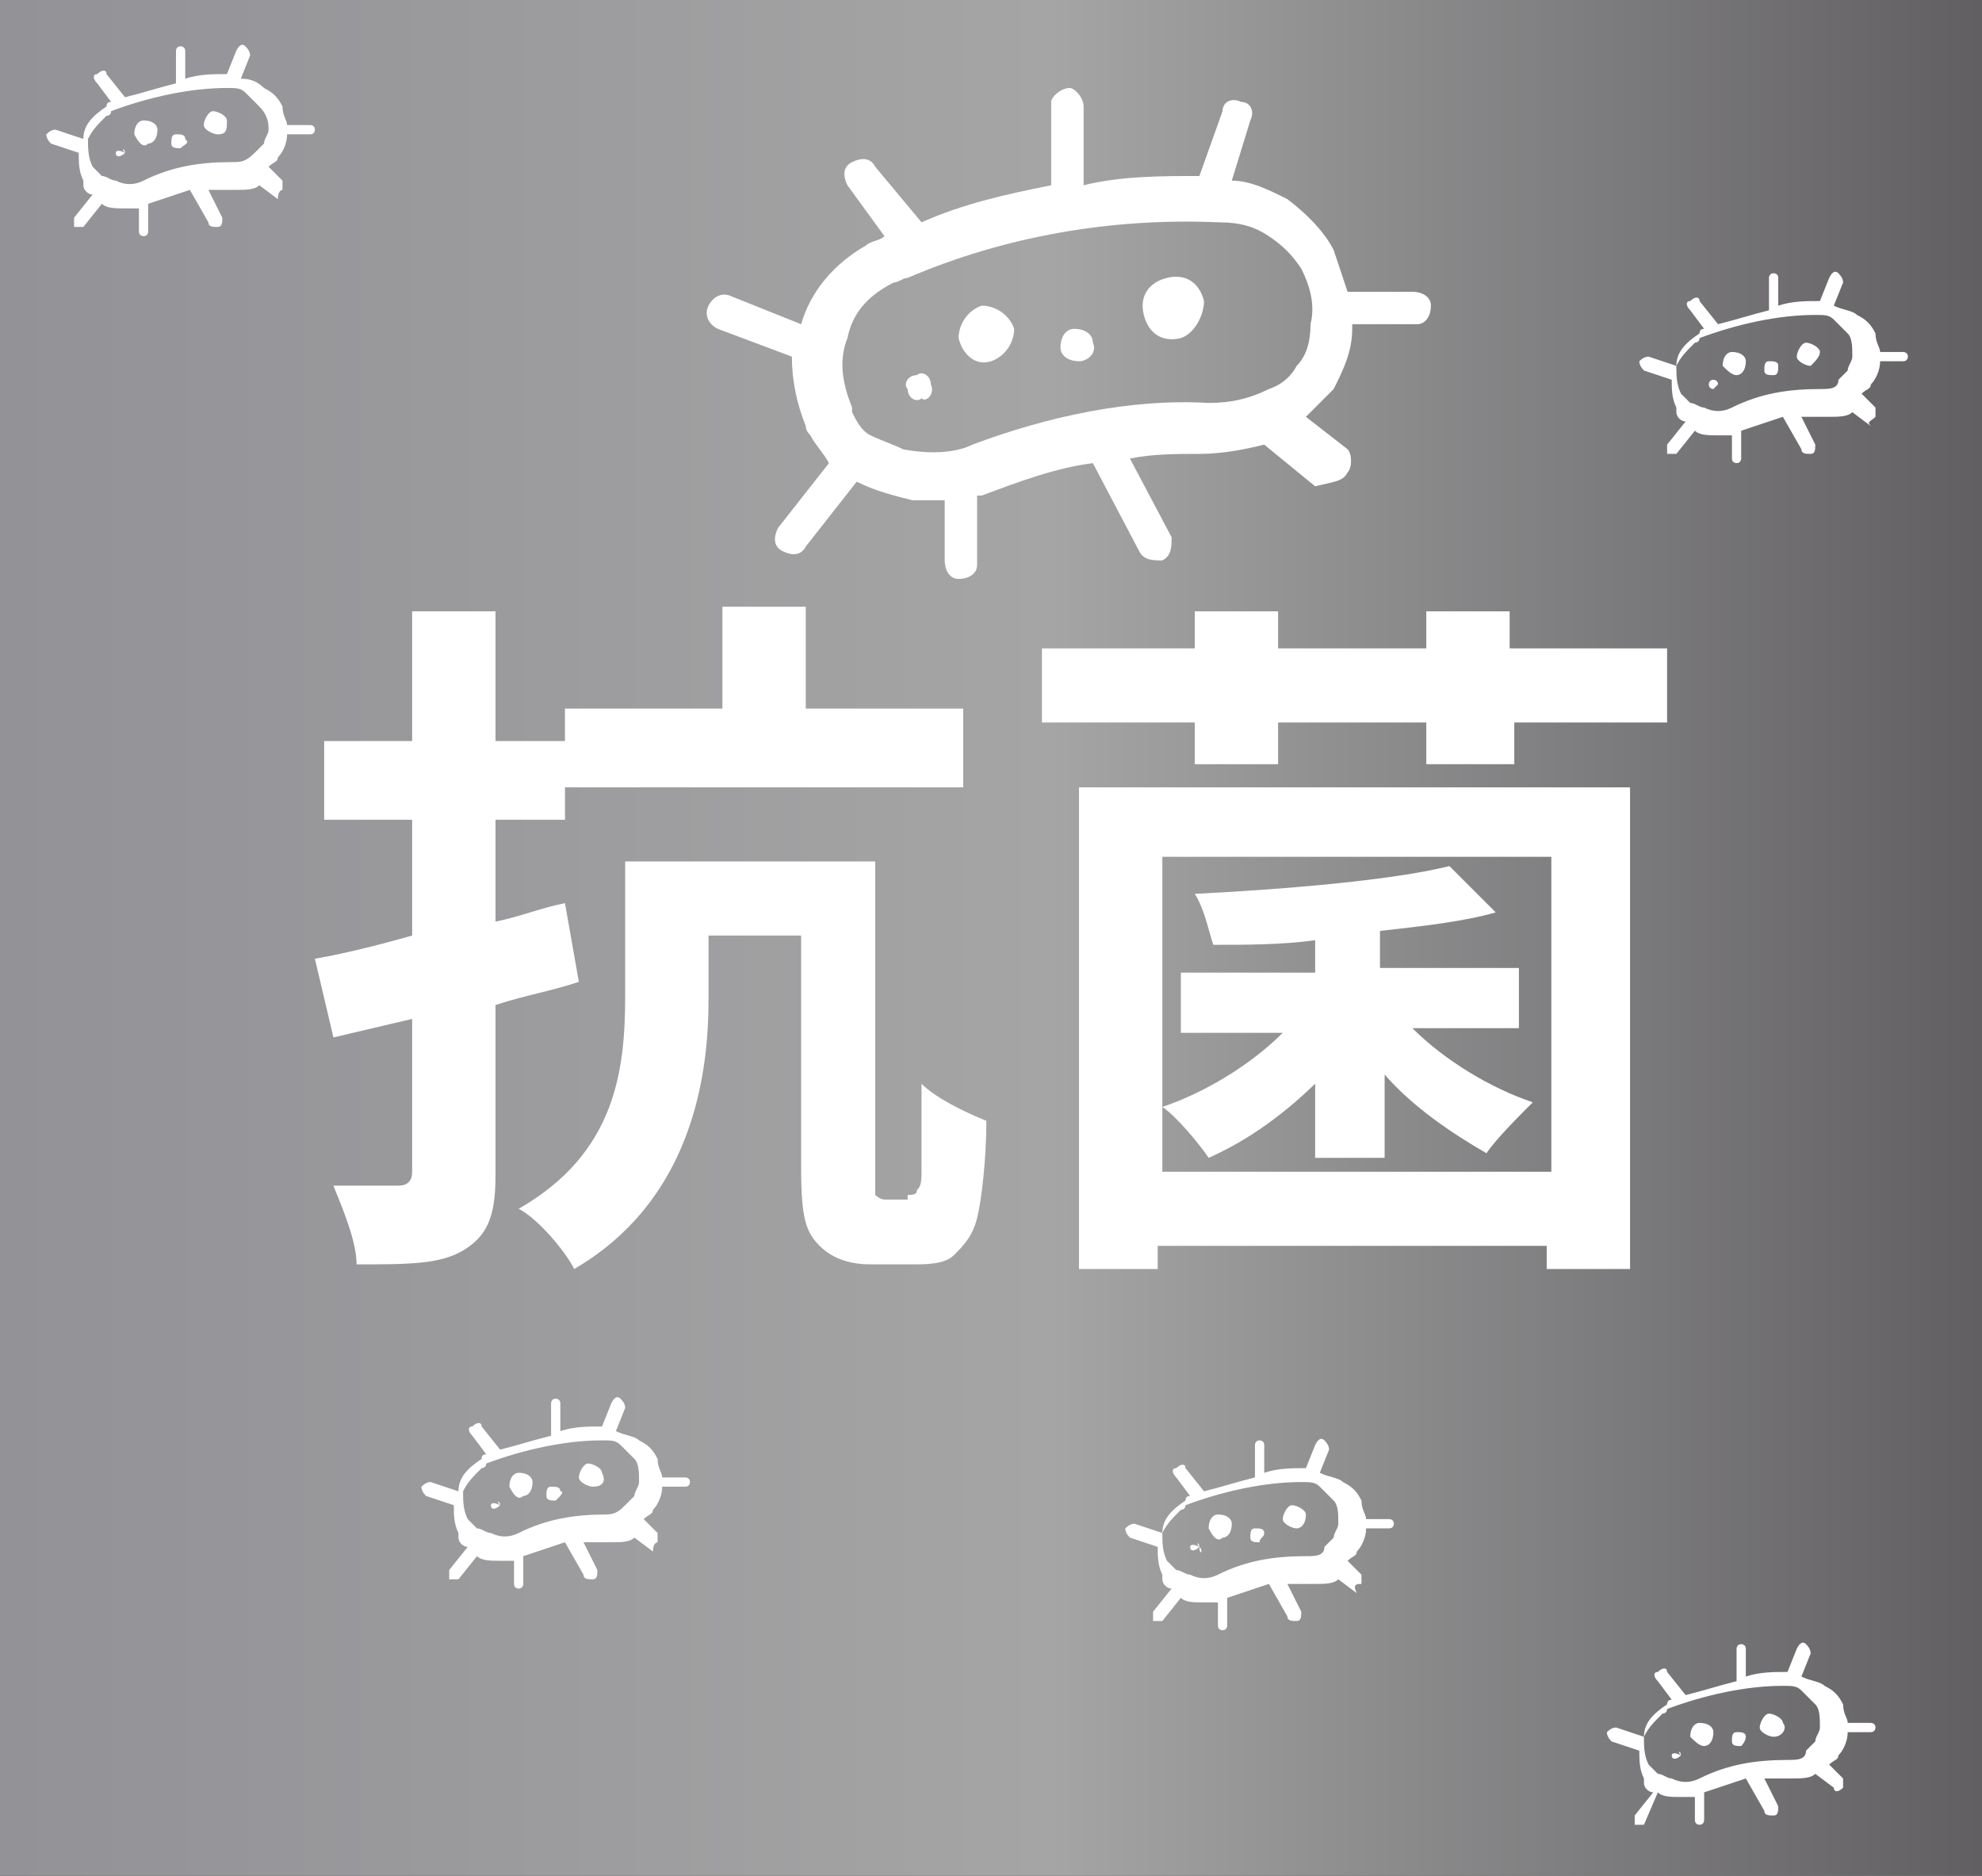 <?xml version="1.0" encoding="UTF-8"?><svg id="_レイヤー_2" xmlns="http://www.w3.org/2000/svg" xmlns:xlink="http://www.w3.org/1999/xlink" viewBox="0 0 42.8 40.5"><rect x="0" y="0" width="42.8" height="40.5" fill="#333333" stroke="none"/><defs><style>.cls-1{fill:url(#_名称未設定グラデーション_33-5);}.cls-2{fill:#fff;}.cls-3{fill:url(#_名称未設定グラデーション_33-21);}.cls-4{fill:url(#_名称未設定グラデーション_33-6);}.cls-5{fill:url(#_名称未設定グラデーション_33-11);}.cls-6{fill:url(#_名称未設定グラデーション_33-13);}.cls-7{fill:url(#_名称未設定グラデーション_33-15);}.cls-8{fill:url(#_名称未設定グラデーション_33-25);}.cls-9{fill:url(#_名称未設定グラデーション_33-29);}.cls-10{fill:url(#_名称未設定グラデーション_33);}.cls-11{fill:url(#_名称未設定グラデーション_33-27);}.cls-12{fill:url(#_名称未設定グラデーション_33-2);}.cls-13{fill:url(#_名称未設定グラデーション_33-30);}.cls-14{fill:url(#_名称未設定グラデーション_33-23);}.cls-15{fill:url(#_名称未設定グラデーション_33-17);}.cls-16{fill:url(#_名称未設定グラデーション_33-9);}.cls-17{fill:url(#_名称未設定グラデーション_33-24);}.cls-18{fill:url(#_名称未設定グラデーション_33-28);}.cls-19{fill:url(#_名称未設定グラデーション_33-19);}.cls-20{fill:url(#_名称未設定グラデーション_33-3);}.cls-21{fill:url(#_名称未設定グラデーション_3);}.cls-22{fill:url(#_名称未設定グラデーション_33-7);}.cls-23{fill:url(#_名称未設定グラデーション_33-4);}.cls-24{fill:url(#_名称未設定グラデーション_33-18);}.cls-25{fill:url(#_名称未設定グラデーション_33-26);}.cls-26{fill:url(#_名称未設定グラデーション_33-8);}.cls-27{fill:url(#_名称未設定グラデーション_33-14);}.cls-28{fill:url(#_名称未設定グラデーション_33-12);}.cls-29{fill:url(#_名称未設定グラデーション_33-16);}.cls-30{fill:url(#_名称未設定グラデーション_33-22);}.cls-31{fill:url(#_名称未設定グラデーション_33-20);}.cls-32{fill:url(#_名称未設定グラデーション_33-10);}</style><linearGradient id="_名称未設定グラデーション_3" x1="0" y1="2186.2" x2="42.75" y2="2186.2" gradientTransform="translate(0 -2165.95)" gradientUnits="userSpaceOnUse"><stop offset="0" stop-color="#929297"/><stop offset=".53" stop-color="#a5a5a5"/><stop offset="1" stop-color="#615f62"/></linearGradient><radialGradient id="_名称未設定グラデーション_33" cx="2945.16" cy="2888.86" fx="2945.16" fy="2888.86" r=".25" gradientTransform="translate(1090.93 -3977.34) rotate(60.82)" gradientUnits="userSpaceOnUse"><stop offset="0" stop-color="#fff"/><stop offset=".55" stop-color="#fff"/><stop offset=".99" stop-color="#fff"/></radialGradient><radialGradient id="_名称未設定グラデーション_33-2" cx="2945.07" cy="2889.69" fx="2945.07" fy="2889.69" r=".13" xlink:href="#_名称未設定グラデーション_33"/><radialGradient id="_名称未設定グラデーション_33-3" cx="2944.64" cy="2890.32" fx="2944.64" fy="2890.32" r=".22" xlink:href="#_名称未設定グラデーション_33"/><radialGradient id="_名称未設定グラデーション_33-4" cx="2944.75" cy="2891.01" fx="2944.75" fy="2891.01" r=".11" xlink:href="#_名称未設定グラデーション_33"/><radialGradient id="_名称未設定グラデーション_33-5" cx="2944.99" cy="2889.77" fx="2944.99" fy="2889.77" r="2.48" xlink:href="#_名称未設定グラデーション_33"/><radialGradient id="_名称未設定グラデーション_33-6" cx="2966.22" cy="2861.27" fx="2966.22" fy="2861.27" r=".25" xlink:href="#_名称未設定グラデーション_33"/><radialGradient id="_名称未設定グラデーション_33-7" cx="2966.13" cy="2862.1" fx="2966.13" fy="2862.1" r=".13" xlink:href="#_名称未設定グラデーション_33"/><radialGradient id="_名称未設定グラデーション_33-8" cx="2965.69" cy="2862.73" fx="2965.69" fy="2862.73" r=".22" xlink:href="#_名称未設定グラデーション_33"/><radialGradient id="_名称未設定グラデーション_33-9" cx="2965.8" cy="2863.43" fx="2965.8" fy="2863.43" r=".11" xlink:href="#_名称未設定グラデーション_33"/><radialGradient id="_名称未設定グラデーション_33-10" cx="2966.04" cy="2862.18" fx="2966.04" fy="2862.18" r="2.48" xlink:href="#_名称未設定グラデーション_33"/><radialGradient id="_名称未設定グラデーション_33-11" cx="2958.64" cy="2872.75" fx="2958.64" fy="2872.75" r=".65" xlink:href="#_名称未設定グラデーション_33"/><radialGradient id="_名称未設定グラデーション_33-12" cx="2958.4" cy="2874.94" fx="2958.4" fy="2874.94" r=".35" xlink:href="#_名称未設定グラデーション_33"/><radialGradient id="_名称未設定グラデーション_33-13" cx="2957.25" cy="2876.6" fx="2957.25" fy="2876.6" r=".57" xlink:href="#_名称未設定グラデーション_33"/><radialGradient id="_名称未設定グラデーション_33-14" cx="2957.55" cy="2878.42" fx="2957.55" fy="2878.42" r=".3" xlink:href="#_名称未設定グラデーション_33"/><radialGradient id="_名称未設定グラデーション_33-15" cx="2958.18" cy="2875.16" fx="2958.18" fy="2875.16" r="6.52" xlink:href="#_名称未設定グラデーション_33"/><radialGradient id="_名称未設定グラデーション_33-16" cx="2982.78" cy="2883.24" fx="2982.78" fy="2883.24" r=".25" xlink:href="#_名称未設定グラデーション_33"/><radialGradient id="_名称未設定グラデーション_33-17" cx="2982.69" cy="2884.08" fx="2982.69" fy="2884.08" r=".13" xlink:href="#_名称未設定グラデーション_33"/><radialGradient id="_名称未設定グラデーション_33-18" cx="2982.25" cy="2884.71" fx="2982.25" fy="2884.71" r=".22" xlink:href="#_名称未設定グラデーション_33"/><radialGradient id="_名称未設定グラデーション_33-19" cx="2982.36" cy="2885.4" fx="2982.36" fy="2885.4" r=".11" xlink:href="#_名称未設定グラデーション_33"/><radialGradient id="_名称未設定グラデーション_33-20" cx="2982.6" cy="2884.16" fx="2982.6" fy="2884.16" r="2.48" xlink:href="#_名称未設定グラデーション_33"/><radialGradient id="_名称未設定グラデーション_33-21" cx="2991.73" cy="2876.35" fx="2991.73" fy="2876.35" r=".25" xlink:href="#_名称未設定グラデーション_33"/><radialGradient id="_名称未設定グラデーション_33-22" cx="2991.64" cy="2877.18" fx="2991.64" fy="2877.18" r=".13" xlink:href="#_名称未設定グラデーション_33"/><radialGradient id="_名称未設定グラデーション_33-23" cx="2991.21" cy="2877.81" fx="2991.21" fy="2877.81" r=".22" xlink:href="#_名称未設定グラデーション_33"/><radialGradient id="_名称未設定グラデーション_33-24" cx="2991.32" cy="2878.51" fx="2991.32" fy="2878.51" r=".11" xlink:href="#_名称未設定グラデーション_33"/><radialGradient id="_名称未設定グラデーション_33-25" cx="2991.56" cy="2877.27" fx="2991.56" fy="2877.27" r="2.48" xlink:href="#_名称未設定グラデーション_33"/><radialGradient id="_名称未設定グラデーション_33-26" cx="2974.6" cy="2896.02" fx="2974.6" fy="2896.02" r=".25" xlink:href="#_名称未設定グラデーション_33"/><radialGradient id="_名称未設定グラデーション_33-27" cx="2974.51" cy="2896.85" fx="2974.51" fy="2896.85" r=".13" xlink:href="#_名称未設定グラデーション_33"/><radialGradient id="_名称未設定グラデーション_33-28" cx="2974.08" cy="2897.48" fx="2974.08" fy="2897.48" r=".22" xlink:href="#_名称未設定グラデーション_33"/><radialGradient id="_名称未設定グラデーション_33-29" cx="2974.19" cy="2898.17" fx="2974.19" fy="2898.17" r=".11" xlink:href="#_名称未設定グラデーション_33"/><radialGradient id="_名称未設定グラデーション_33-30" cx="2974.43" cy="2896.93" fx="2974.43" fy="2896.93" r="2.48" xlink:href="#_名称未設定グラデーション_33"/></defs><g id="_レイヤー_1-2"><rect class="cls-21" width="42.8" height="40.5"/><path class="cls-10" d="m4.9,2.6c0-.1-.2-.2-.3-.2s-.2.2-.2.3.2.2.3.2c.2,0,.2-.1.2-.3Z"/><path class="cls-12" d="m4,3c0-.1-.1-.1-.2-.1s-.1.1-.1.2.1.1.2.1c.1-.1.2-.1.1-.2Z"/><path class="cls-20" d="m3.2,3.1c.1,0,.2-.1.2-.3,0-.1-.1-.2-.3-.2-.1,0-.2.1-.2.3.1.2.2.3.3.2Z"/><path class="cls-23" d="m2.7,3.3c0-.1-.1-.1,0,0-.2-.1-.2,0-.2,0,0,.1.1.1.2,0,0,.2,0,.1,0,0Z"/><path class="cls-1" d="m6.1,4.1v-.2l-.3-.3c.1-.1.2-.1.2-.2.1-.1.2-.3.2-.5h.5c.1,0,.1-.1.1-.1,0-.1-.1-.1-.1-.1h-.5c0-.1-.1-.2-.1-.4-.1-.2-.2-.3-.4-.4-.2-.2-.4-.2-.5-.2l.2-.5q0-.1-.1-.2t-.2.1l-.2.5c-.3,0-.6,0-.9.1v-.6c0-.1-.1-.1-.1-.1-.1,0-.1.1-.1.1v.7c-.4.1-.7.2-1.1.3l-.4-.5c0-.1-.1-.1-.2,0-.1,0-.1.1,0,.2l.3.4h0q-.1,0-.1.1c-.3.2-.5.4-.5.7l-.6-.2q-.1,0-.2.1,0,.1.1.2l.6.2c0,.2,0,.4.1.6h0v.1c0,.1.1.2.2.2l-.4.5v.2h.2l.4-.5c.1.1.3.1.5.1h.3v.5c0,.1.1.1.1.1.1,0,.1-.1.1-.1v-.6h0c.3-.1.6-.2.9-.3l.4.7c0,.1.1.1.2.1s.1-.1.1-.2l-.3-.6h.6c.2,0,.4,0,.5-.1l.4.3c0-.2.1-.2.1-.2Zm-1.1-.6c-.7,0-1.3.1-1.9.4h0c-.2.1-.4.1-.6,0-.1,0-.2-.1-.3-.1q-.1-.1-.2-.2h0c-.1-.2-.1-.4-.1-.6.1-.2.2-.3.4-.5,0,0,.1,0,.1-.1.8-.3,1.7-.5,2.5-.5.2,0,.3,0,.4.1.1.1.2.2.3.3.2.2.2.4.2.5s-.1.2-.1.3q-.1.1-.2.2c-.2.2-.3.2-.5.2Z"/><path class="cls-4" d="m39.3,7.6c0-.1-.2-.2-.3-.2s-.2.2-.2.3.2.2.3.2c.1-.1.2-.2.2-.3Z"/><path class="cls-22" d="m38.4,7.9c0-.1-.1-.1-.2-.1s-.1.1-.1.2.1.1.2.1.1-.1.1-.2Z"/><path class="cls-26" d="m37.5,8.1c.1,0,.2-.1.2-.3,0-.1-.1-.2-.3-.2-.1,0-.2.1-.2.3.1.1.2.2.3.2Z"/><path class="cls-16" d="m37.1,8.3c0-.1-.1-.1-.1-.1-.1,0-.1.1-.1.1,0,.1.1.1.1.1,0,0,.1-.1.1-.1Z"/><path class="cls-32" d="m40.5,9v-.2l-.3-.3c.1-.1.2-.1.2-.2.1-.1.2-.3.2-.5h.5c.1,0,.1-.1.1-.1,0-.1-.1-.1-.1-.1h-.5c0-.1-.1-.2-.1-.4-.1-.2-.2-.3-.4-.4-.1-.1-.3-.1-.5-.2l.2-.5q0-.1-.1-.2t-.2.1l-.2.5c-.3,0-.6,0-.9.1v-.6c0-.1-.1-.1-.1-.1-.1,0-.1.1-.1.1v.7c-.4.1-.7.2-1.1.3l-.4-.5c0-.1-.1-.1-.2,0-.1,0-.1.1,0,.2l.3.4h0q-.1,0-.1.1c-.3.2-.5.4-.5.7l-.6-.2q-.1,0-.2.1,0,.1.1.2l.6.2c0,.2,0,.4.1.6h0v.1c0,.1.1.2.2.2l-.4.5v.2h.2l.4-.5c.1.1.3.1.5.1h.3v.5c0,.1.1.1.1.1.1,0,.1-.1.1-.1v-.6h0c.3-.1.6-.2.9-.3l.4.7c0,.1.1.1.2.1s.1-.1.1-.2l-.3-.6h.6c.2,0,.4,0,.5-.1l.4.3c-.1-.1,0-.1.1-.2Zm-1.2-.6c-.7,0-1.3.1-1.9.4h0c-.2.1-.4.1-.6,0-.1,0-.2-.1-.3-.1q-.1-.1-.2-.2h0c-.1-.2-.1-.4-.1-.6.1-.2.2-.3.4-.5,0,0,.1,0,.1-.1.8-.3,1.7-.5,2.5-.5.2,0,.3,0,.4.1.1.1.2.2.3.3s.1.3.1.5c0,.1-.1.2-.1.3q-.1.1-.2.2c0,.2-.2.2-.4.2Z"/><path class="cls-5" d="m26,6.5c-.1-.4-.4-.6-.8-.5-.4.1-.6.4-.5.8.1.4.4.6.8.5.3-.1.5-.5.5-.8Z"/><path class="cls-28" d="m23.6,7.4c0-.2-.2-.3-.4-.3s-.3.2-.3.4.2.3.4.3c.2,0,.4-.2.3-.4Z"/><path class="cls-6" d="m21.4,7.8c.3-.1.5-.4.5-.7-.1-.3-.4-.5-.7-.5-.3.1-.5.4-.5.7.1.4.4.6.7.5Z"/><path class="cls-27" d="m20.1,8.3c0-.2-.2-.3-.3-.2-.2,0-.3.2-.2.3,0,.2.2.3.3.2.1.1.3-.1.2-.3Z"/><path class="cls-7" d="m29.1,10.2c.1-.1.1-.4,0-.5l-.9-.7c.2-.2.4-.4.6-.6.2-.4.4-.8.4-1.3v-.1h1.4c.2,0,.3-.2.3-.4s-.2-.3-.4-.3h-1.4c-.1-.3-.2-.6-.3-.9-.2-.4-.6-.8-1-1.1-.4-.2-.8-.4-1.2-.4l.4-1.3c.1-.2,0-.4-.2-.4-.2-.1-.4,0-.4.2l-.5,1.4c-.8,0-1.7,0-2.5.2v-1.7c0-.2-.2-.4-.3-.4-.2,0-.4.2-.4.3v1.8c-1,.2-1.9.4-2.8.8l-1-1.2c-.1-.2-.3-.2-.5-.1s-.2.3-.1.5l.8,1.1h0c-.1.1-.3.1-.4.2-.7.4-1.2,1-1.4,1.7l-1.5-.6c-.2-.1-.4,0-.5.2s0,.4.2.5l1.6.6c0,.5.1,1,.3,1.5h0q0,.1.1.2c.1.2.3.4.4.6l-1.1,1.4c-.1.2-.1.4.1.5.2.1.4.1.5-.1l1.1-1.4c.4.2.8.3,1.2.4h.7v1.3c0,.2.1.4.3.4s.4-.1.4-.3v-1.5h.1c.8-.3,1.6-.6,2.4-.7l1,1.9c.1.2.3.2.5.2.2-.1.2-.3.2-.5l-.9-1.7c.5-.1,1-.1,1.5-.1h0c.5,0,1-.1,1.4-.2l1.1.9c.4-.1.6-.1.7-.3Zm-3-1.5c-1.7-.1-3.5.3-5.1.9h0c-.4.2-1,.2-1.5.1-.2-.1-.5-.2-.7-.3s-.3-.3-.4-.5v-.1h0c-.2-.5-.3-1-.1-1.5.1-.5.4-.9,1-1.2.1,0,.2-.1.3-.1,2.1-.9,4.4-1.3,6.7-1.2.5,0,.8.1,1.1.3s.5.4.7.7c.2.4.3.8.2,1.2,0,.4-.1.7-.3.9-.1.2-.3.4-.6.5-.4.2-.8.3-1.3.3Z"/><path class="cls-29" d="m28.2,32.7c0-.1-.2-.2-.3-.2s-.2.2-.2.3.2.2.3.2.2-.1.2-.3Z"/><path class="cls-15" d="m27.3,33.1c0-.1-.1-.1-.2-.1s-.1.1-.1.2.1.1.2.1c0-.1.1-.1.1-.2Z"/><path class="cls-24" d="m26.4,33.2c.1,0,.2-.1.2-.3,0-.1-.1-.2-.3-.2-.1,0-.2.1-.2.3.1.2.2.3.3.2Z"/><path class="cls-19" d="m25.9,33.4c0-.1-.1-.1,0,0-.2-.1-.2,0-.2,0,0,.1.1.1.2,0,0,.2.1.1,0,0Z"/><path class="cls-31" d="m29.4,34.2v-.2l-.3-.3c.1-.1.2-.1.2-.2.1-.1.2-.3.2-.5h.5c.1,0,.1-.1.1-.1,0-.1-.1-.1-.1-.1h-.5c0-.1-.1-.2-.1-.4-.1-.2-.2-.3-.4-.4-.1-.1-.3-.1-.5-.2l.2-.5q0-.1-.1-.2t-.2.1l-.2.5c-.3,0-.6,0-.9.1v-.6c0-.1-.1-.1-.1-.1-.1,0-.1.1-.1.1v.7c-.4.1-.7.2-1.1.3l-.4-.5c0-.1-.1-.1-.2,0-.1,0-.1.1,0,.2l.3.4h0q-.1,0-.1.1c-.3.2-.5.4-.5.7l-.6-.2q-.1,0-.2.1,0,.1.1.2l.6.2c0,.2,0,.4.1.6h0v.1c0,.1.1.2.2.2l-.4.5v.2h.2l.4-.5c.1.1.3.1.5.1h.3v.5c0,.1.1.1.1.1.1,0,.1-.1.1-.1v-.6h0c.3-.1.6-.2.9-.3l.4.7c0,.1.1.1.2.1s.1-.1.1-.2l-.3-.6h.6c.2,0,.4,0,.5-.1l.4.3c-.1-.2,0-.2.1-.2Zm-1.2-.6c-.7,0-1.3.1-1.9.4h0c-.2.1-.4.1-.6,0-.1,0-.2-.1-.3-.1q-.1-.1-.2-.2h0c-.1-.2-.1-.4-.1-.6.1-.2.2-.3.4-.5,0,0,.1,0,.1-.1.8-.3,1.7-.5,2.5-.5.2,0,.3,0,.4.1.1.1.2.2.3.3s.1.3.1.5c0,.1-.1.2-.1.3q-.1.1-.2.2c0,.2-.2.2-.4.2Z"/><path class="cls-3" d="m38.5,37.2c0-.1-.2-.2-.3-.2s-.2.2-.2.3.2.2.3.2c.2,0,.3-.2.2-.3Z"/><path class="cls-30" d="m37.7,37.5c0-.1-.1-.1-.2-.1s-.1.1-.1.2.1.1.2.1c0,0,.1-.1.1-.2Z"/><path class="cls-14" d="m36.8,37.7c.1,0,.2-.1.2-.3,0-.1-.1-.2-.3-.2-.1,0-.2.1-.2.3.1.1.2.2.3.2Z"/><path class="cls-17" d="m36.3,37.9c0-.1-.1-.1,0,0-.2-.1-.2,0-.2,0,0,.1.1.1.2,0q0,.1,0,0Z"/><path class="cls-8" d="m39.8,38.6v-.2l-.3-.3c.1-.1.2-.1.2-.2.1-.1.2-.3.2-.5h.5c.1,0,.1-.1.1-.1,0-.1-.1-.1-.1-.1h-.5c0-.1-.1-.2-.1-.4-.1-.2-.2-.3-.4-.4-.1-.1-.3-.1-.5-.2l.2-.5q0-.1-.1-.2t-.2.1l-.2.5c-.3,0-.6,0-.9.1v-.6c0-.1-.1-.1-.1-.1-.1,0-.1.1-.1.1v.7c-.4.1-.7.2-1.1.3l-.4-.5c0-.1-.1-.1-.2,0-.1,0-.1.1,0,.2l.3.4h0q-.1,0-.1.1c-.3.2-.5.4-.5.7l-.6-.2q-.1,0-.2.1,0,.1.1.2l.6.2c0,.2,0,.4.1.6h0v.1c0,.1.1.2.2.2l-.4.5v.2h.2l.3-.7c.1.1.3.1.5.1h.3v.5c0,.1.1.1.1.1.1,0,.1-.1.1-.1v-.6h0c.3-.1.6-.2.9-.3l.4.7c0,.1.1.1.2.1s.1-.1.1-.2l-.3-.6h.6c.2,0,.4,0,.5-.1l.4.3c0,.1.1.1.2,0Zm-1.2-.6c-.7,0-1.3.1-1.9.4h0c-.2.1-.4.1-.6,0-.1,0-.2-.1-.3-.1q-.1-.1-.2-.2h0c-.1-.2-.1-.4-.1-.6.1-.2.2-.3.4-.5,0,0,.1,0,.1-.1.8-.3,1.7-.5,2.5-.5.2,0,.3,0,.4.1.1.1.2.2.3.3s.1.3.1.5c0,.1-.1.2-.1.3q-.1.1-.2.2c0,.2-.2.2-.4.2Z"/><path class="cls-25" d="m13,31.8c0-.1-.2-.2-.3-.2s-.2.2-.2.3.2.2.3.2c.2,0,.3-.1.2-.3Z"/><path class="cls-11" d="m12.1,32.2c0-.1-.1-.1-.2-.1s-.1.1-.1.2.1.1.2.1c.1-.1.2-.2.1-.2Z"/><path class="cls-18" d="m11.3,32.3c.1,0,.2-.1.2-.3,0-.1-.1-.2-.3-.2-.1,0-.2.1-.2.3.1.2.2.3.3.2Z"/><path class="cls-9" d="m10.8,32.5c0-.1-.1-.1,0,0-.2-.1-.2,0-.2,0,0,.1.1.1.2,0,0,.2,0,.1,0,0Z"/><path class="cls-13" d="m14.2,33.3v-.2l-.3-.3c.1-.1.2-.1.2-.2.1-.1.2-.3.2-.5h.5c.1,0,.1-.1.1-.1,0-.1-.1-.1-.1-.1h-.5c0-.1-.1-.2-.1-.4-.1-.2-.2-.3-.4-.4-.1-.1-.3-.1-.5-.2l.2-.5q0-.1-.1-.2t-.2.1l-.2.5c-.3,0-.6,0-.9.1v-.6c0-.1-.1-.1-.1-.1-.1,0-.1.1-.1.1v.7c-.4.1-.7.2-1.1.3l-.4-.5c0-.1-.1-.1-.2,0-.1,0-.1.1,0,.2l.3.4h0q-.1,0-.1.1c-.3.2-.5.4-.5.7l-.6-.2q-.1,0-.2.1,0,.1.1.2l.6.2c0,.2,0,.4.1.6h0v.1c0,.1.1.2.2.2l-.4.5v.2h.2l.4-.5c.1.1.3.1.5.1h.3v.5c0,.1.1.1.1.1.1,0,.1-.1.1-.1v-.6h0c.3-.1.6-.2.9-.3l.4.7c0,.1.1.1.2.1s.1-.1.1-.2l-.3-.6h.6c.2,0,.4,0,.5-.1l.4.3c0-.2.1-.2.1-.2Zm-1.1-.6c-.7,0-1.3.1-1.9.4h0c-.2.1-.4.1-.6,0-.1,0-.2-.1-.3-.1q-.1-.1-.2-.2h0c-.1-.2-.1-.4-.1-.6.1-.2.2-.3.4-.5,0,0,.1,0,.1-.1.8-.3,1.7-.5,2.5-.5.2,0,.3,0,.4.1.1.1.2.2.3.3s.1.3.1.5c0,.1-.1.2-.1.3q-.1.1-.2.2c-.1.1-.2.2-.4.2Z"/><path class="cls-2" d="m12.5,21.2c-.6.2-1.2.3-1.8.5v3.7c0,.9-.2,1.3-.7,1.6-.5.3-1.2.3-2.3.3,0-.5-.3-1.2-.5-1.7h1.4c.2,0,.3-.1.3-.3v-3.3l-1.7.4-.4-1.7c.6-.1,1.4-.3,2.1-.5v-2.5h-1.9v-1.7h1.9v-2.8h1.8v2.8h1.5v-.7h3.4v-2.2h1.8v2.2h3.4v1.7h-8.6v.7h-1.5v2.2c.5-.1,1-.3,1.5-.4l.3,1.7Zm7.1,4.6c.1,0,.2,0,.2-.1.1-.1.1-.2.1-.5v-1.8c.3.3.9.6,1.4.8,0,.8-.1,1.7-.2,2.1-.1.4-.3.6-.5.8-.2.2-.6.2-.9.2h-.9c-.4,0-.8-.1-1.1-.4s-.4-.6-.4-1.7v-5h-2v1.4c0,1.9-.5,4.4-2.9,5.8-.2-.4-.8-1.1-1.2-1.3,2.1-1.2,2.3-3,2.3-4.6v-2.9h5.4v7.2s.1.1.2.1h.5v-.1Z"/><path class="cls-2" d="m36,14v1.6h-3.3v.9h-1.9v-.9h-3.2v.9h-1.8v-.9h-3.3v-1.6h3.3v-.8h1.8v.8h3.2v-.8h1.8v.8h3.4Zm-12.7,3h11.9v10.4h-1.8v-.5h-8.4v.5h-1.7v-10.4Zm1.8,1.5v6.8h8.4v-6.8h-8.4Zm3.4,4.8c-.7.7-1.5,1.3-2.4,1.7-.2-.3-.7-.9-1-1.1.9-.3,1.9-.9,2.6-1.6h-2.2v-1.3h2.9v-.7c-.7.1-1.5.1-2.2.1-.1-.3-.2-.8-.4-1.1,2-.1,4.3-.3,5.5-.6l1,1c-.7.2-1.6.3-2.5.4v.8h3v1.3h-2.3c.7.7,1.7,1.3,2.6,1.6-.3.3-.8.8-1,1.1-.7-.4-1.6-1-2.2-1.7v1.8h-1.5v-1.7s.1,0,.1,0Z"/></g></svg>